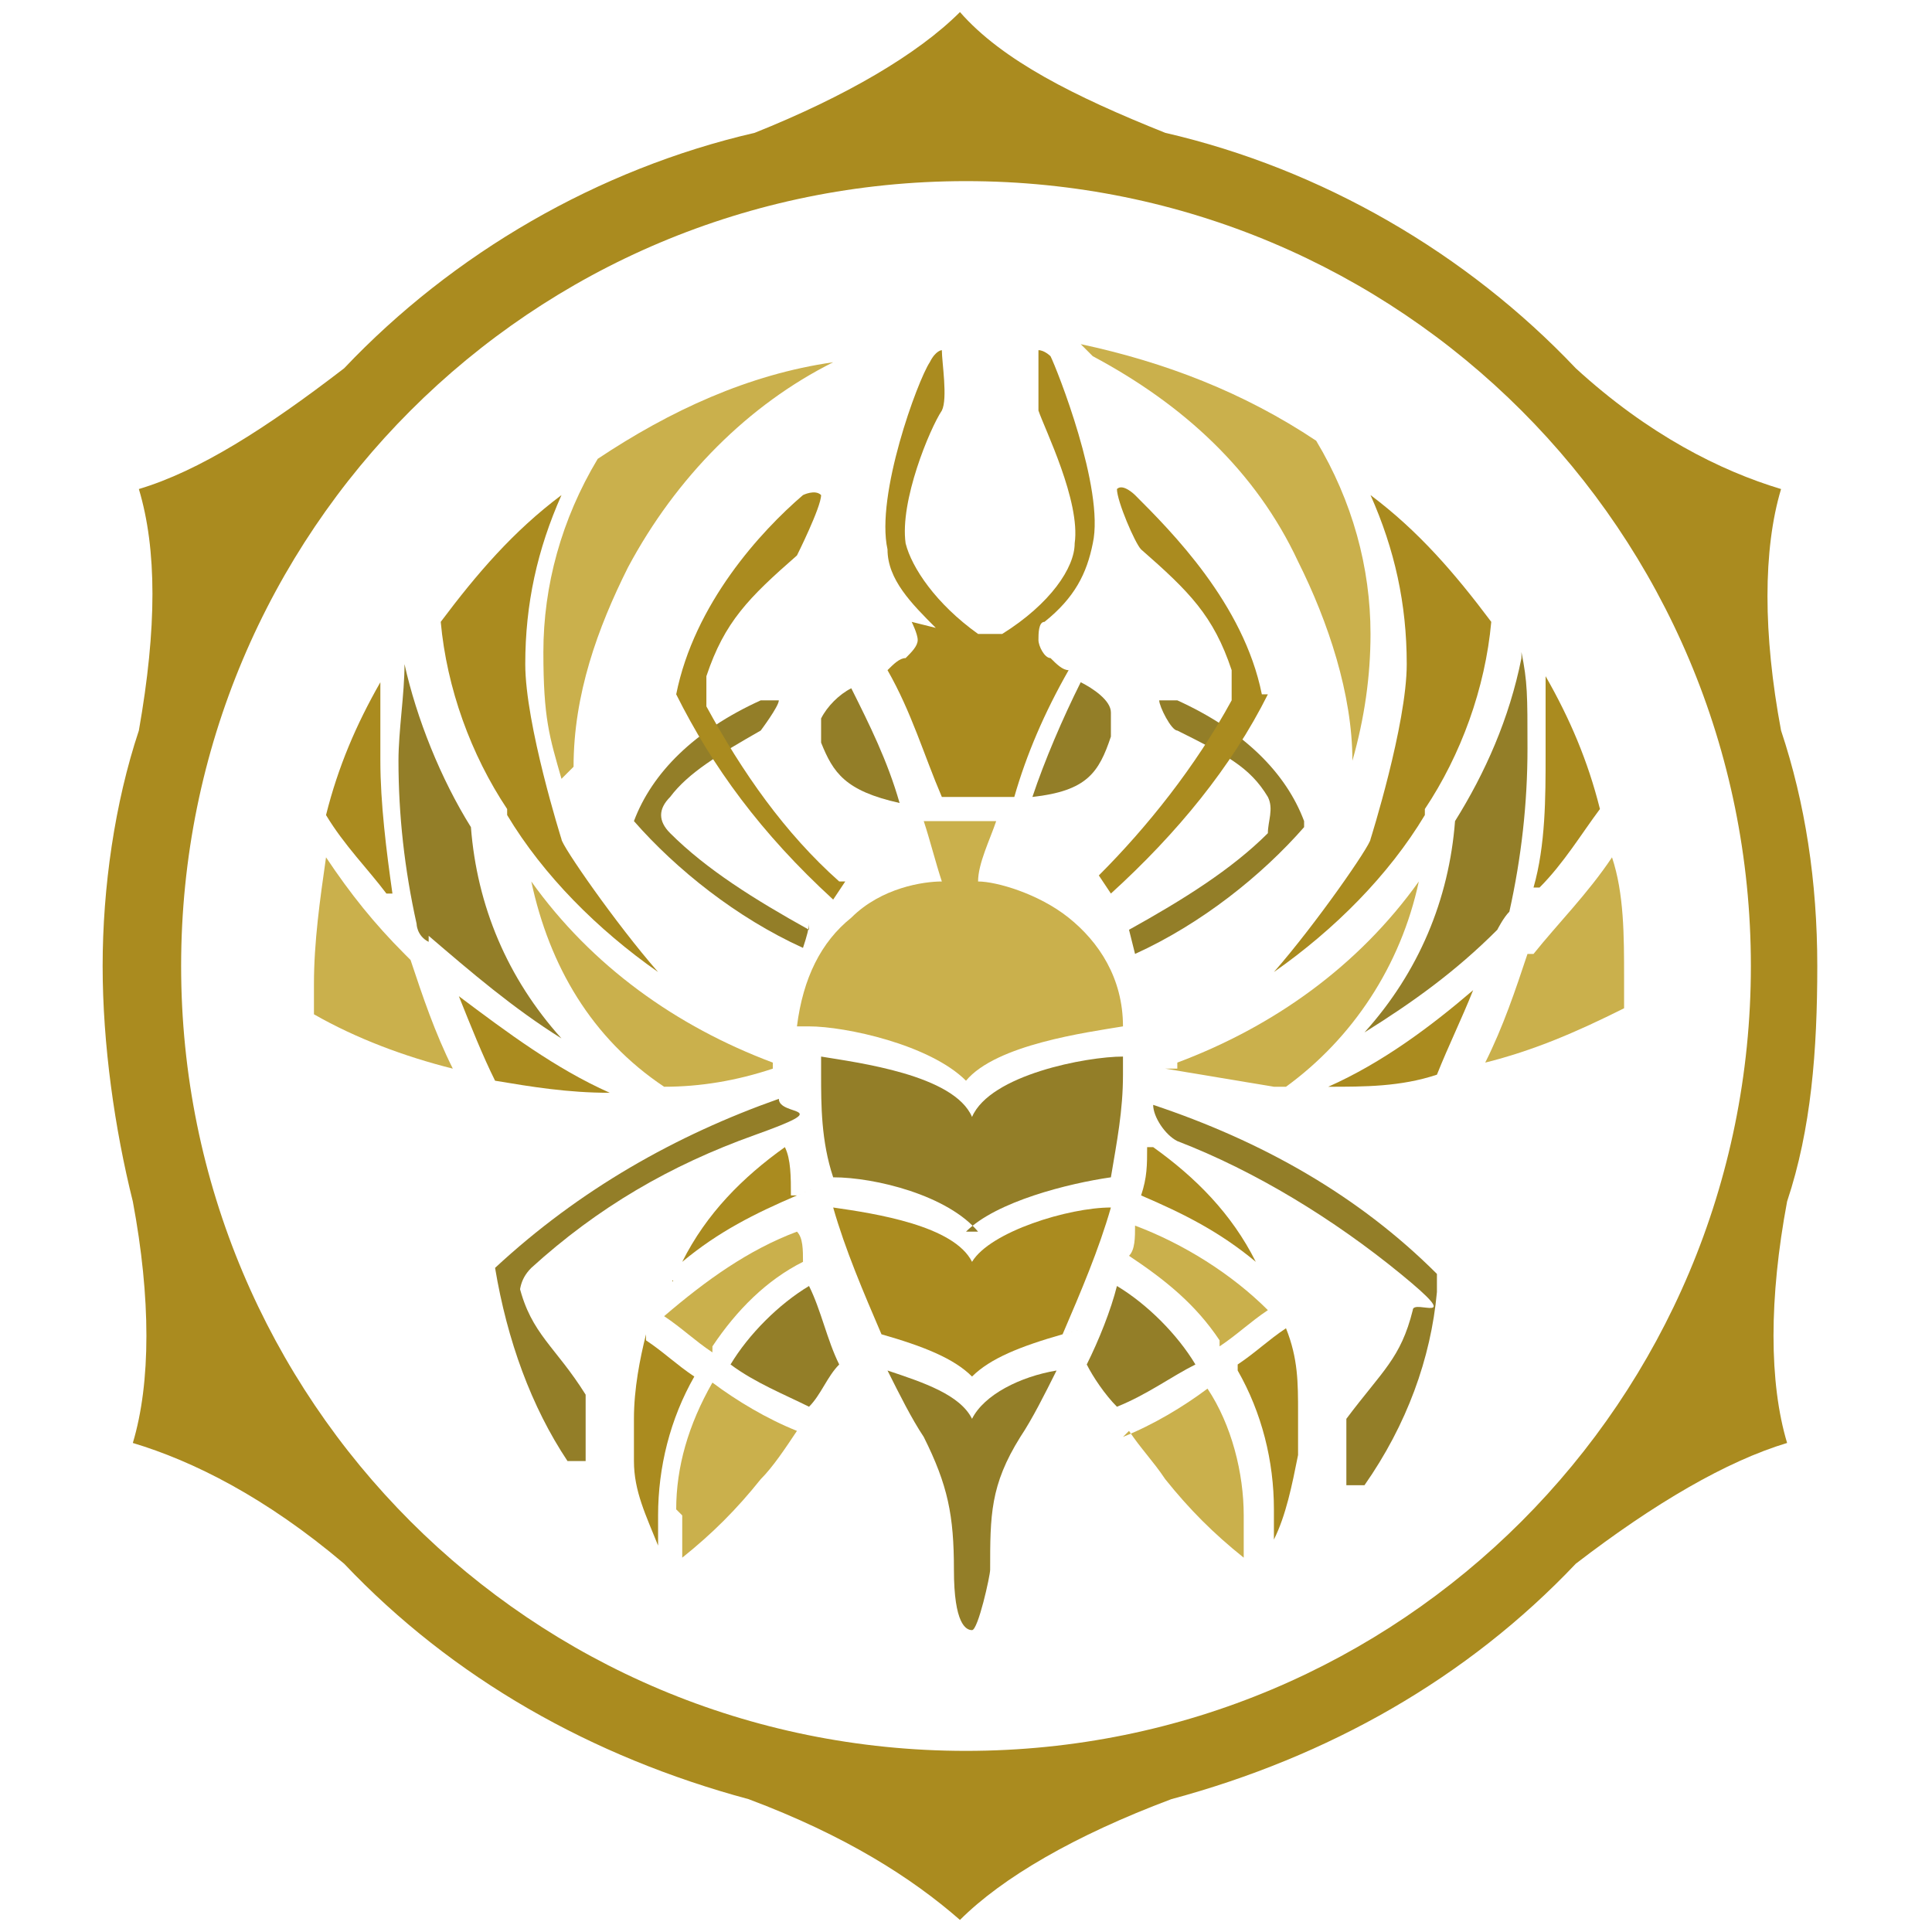 <?xml version="1.0" encoding="UTF-8"?>
<svg id="_レイヤー_1" data-name="レイヤー 1" xmlns="http://www.w3.org/2000/svg" version="1.1" viewBox="0 0 32 32">
  <defs>
    <style>
      .cls-1 {
        fill: #937e28;
      }

      .cls-1, .cls-2, .cls-3, .cls-4 {
        stroke-width: 0px;
      }

      .cls-2 {
        fill: #cab04c;
      }

      .cls-3 {
        fill: #fff;
      }

      .cls-4 {
        fill: #aa8b1f;
      }
    </style>
  </defs>
  <rect class="cls-3" width="32" height="32"/>
  <g>
    <g>
      <g>
        <path class="cls-1" d="M21.6,13.6c-.3-.8-1-1.5-2.1-2,0,0-.2,0-.3,0,0,0,0,0,0,0,0,.1.2.5.3.5.8.4,1.2.6,1.5,1.1.1.2,0,.4,0,.6-.6.6-1.4,1.1-2.3,1.6h0s0,0,.1.4h0c0,0,0,0,0,0,1.1-.5,2.1-1.3,2.8-2.1,0,0,0,0,0,0,0,0,0,0,0,0,0,0,0,0,0,0,0,0,0,0,0,0Z"/>
        <path class="cls-1" d="M13.4,15.4c-.9-.5-1.7-1-2.3-1.6-.2-.2-.2-.4,0-.6.3-.4.8-.7,1.5-1.1,0,0,.3-.4.3-.5,0,0,0,0,0,0,0,0-.2,0-.3,0-1.1.5-1.8,1.2-2.1,2,0,0,0,0,0,0,0,0,0,0,0,0h0s0,0,0,0c.7.8,1.7,1.6,2.8,2.1h0s0,0,0,0q.1-.3.1-.4h0Z"/>
      </g>
      <g>
        <path class="cls-4" d="M20.9,11.5h0s0,0,0,0c0,0,0,0,0,0h0c-.3-1.5-1.5-2.7-2.1-3.3h0c0,0-.2-.2-.3-.1,0,0,0,0,0,0,0,.2.3.9.4,1,.8.7,1.2,1.1,1.5,2,0,.2,0,.3,0,.5-.6,1.1-1.4,2.1-2.2,2.9h0q0,0,.2.3h0c0,0,0,0,0,0,1.1-1,2-2.1,2.6-3.3h0s0,0,0,0c0,0,0,0,0,0,0,0,0,0,0,0ZM20.8,11.6s0,0,0,0h0s0,0,0,0Z"/>
        <path class="cls-4" d="M13.9,14.6c-.9-.8-1.6-1.8-2.2-2.9,0-.2,0-.3,0-.5.3-.9.7-1.3,1.5-2,0,0,.4-.8.4-1,0,0,0,0,0,0-.1-.1-.3,0-.3,0h0c-.7.6-1.8,1.8-2.1,3.3h0s0,0,0,0h0,0s0,0,0,0c0,0,0,0,0,0h0c.6,1.2,1.4,2.3,2.6,3.4h0c0,0,0,0,0,0q.2-.3.2-.3h0ZM11.2,11.5h0s0,0,0,0h0ZM11.2,11.6s0,0,0,0h0s0,0,0,0Z"/>
      </g>
    </g>
    <path class="cls-4" d="M23.6,13.5c-.6,1-1.5,1.9-2.5,2.6,0,0,0,0,0,0,0,0,0,0,0,0,.7-.8,1.6-2.1,1.6-2.2,0,0,0,0,0,0,0,0,.6-1.9.6-2.9s-.2-1.9-.6-2.8c0,0,0,0,0,0s0,0,0,0c.8.6,1.4,1.3,2,2.1,0,0,0,0,0,0-.1,1.1-.5,2.2-1.1,3.1,0,0,0,0,0,0Z"/>
    <path class="cls-4" d="M20.5,22.7s0,0,0,0c.4.7.6,1.5.6,2.3s0,.3,0,.5c.2-.4.3-.9.4-1.4,0-.2,0-.5,0-.7,0-.5,0-.9-.2-1.4s0,0,0,0c-.3.2-.5.4-.8.6Z"/>
    <path class="cls-2" d="M18.7,23.7s0,0,0,0c.2.3.4.5.6.8.4.5.8.9,1.3,1.3s0,0,0,0c0-.2,0-.5,0-.7,0-.7-.2-1.5-.6-2.1s0,0,0,0c-.4.3-.9.6-1.4.8Z"/>
    <path class="cls-2" d="M25.3,15.8s0,0,0,0c-.2.6-.4,1.2-.7,1.8,0,0,0,0,0,0,0,0,0,0,0,0,.8-.2,1.5-.5,2.3-.9,0,0,0,0,0,0v-.5c0-.7,0-1.4-.2-2,0,0,0,0,0,0,0,0,0,0,0,0-.4.6-.9,1.1-1.3,1.6Z"/>
    <path class="cls-2" d="M6.7,15.8s0,0,0,0c-.5-.5-.9-1-1.3-1.6h0s0,0,0,0,0,0,0,0c0,0,0,0,0,0-.1.7-.2,1.4-.2,2.1v.5s0,0,0,0c.7.4,1.5.7,2.3.9,0,0,0,0,0,0,0,0,0,0,0,0-.3-.6-.5-1.2-.7-1.8Z"/>
    <path class="cls-1" d="M25.2,10.9c-.2,1-.6,1.9-1.1,2.7,0,0,0,0,0,0-.1,1.3-.6,2.5-1.5,3.5,0,0,0,0,0,0,0,0,0,0,0,0,.8-.5,1.5-1,2.2-1.7,0,0,.1-.2.2-.3.2-.9.3-1.8.3-2.7s0-1.1-.1-1.6c0,0,0,0,0,0,0,0,0,0,0,0Z"/>
    <path class="cls-1" d="M7.1,15.5c.7.6,1.4,1.2,2.2,1.7,0,0,0,0,0,0,0,0,0,0,0,0-.9-1-1.4-2.2-1.5-3.5,0,0,0,0,0,0-.5-.8-.9-1.8-1.1-2.7,0,0,0,0,0,0,0,0,0,0,0,0,0,.5-.1,1.1-.1,1.6,0,.9.1,1.8.3,2.7,0,0,0,.2.2.3Z"/>
    <path class="cls-4" d="M19,19c0,.3,0,.5-.1.8s0,0,0,0c.7.3,1.3.6,1.9,1.1s0,0,0,0c-.4-.8-1-1.4-1.7-1.9s0,0,0,0Z"/>
    <path class="cls-2" d="M18.1,5.9c1.5.8,2.7,1.9,3.4,3.4.5,1,.9,2.2.9,3.3,0,0,0,0,0,0,0,0,0,0,0,0,.2-.7.3-1.4.3-2.1,0-1.1-.3-2.2-.9-3.2,0,0,0,0,0,0-1.2-.8-2.5-1.3-3.9-1.6,0,0,0,0,0,0,0,0,0,0,0,0Z"/>
    <path class="cls-1" d="M23.8,21.1s0,0,0,0c0,0,0,0,0,0,0,0,0,0,0,0,0,0,0,0,0,0-1.3-1.3-2.9-2.2-4.7-2.8s0,0,0,0h0c0,.2.2.5.4.6,1.3.5,2.6,1.3,3.7,2.2s.2.4.2.6c-.2.8-.5,1-1.1,1.8,0,0,0,1.1,0,1.1,0,0,0,0,.1,0,0,0,.1,0,.2,0,.7-1,1.1-2.1,1.2-3.2,0,0,0,0,0,0,0,0,0,0,0,0,0,0,0,0,0,0,0,0,0,0,0,0Z"/>
    <path class="cls-1" d="M18.5,21.3c-.1.4-.3.9-.5,1.3s0,0,0,0c.1.2.3.5.5.7s0,0,0,0c.5-.2.9-.5,1.3-.7s0,0,0,0c-.3-.5-.8-1-1.3-1.3s0,0,0,0Z"/>
    <path class="cls-4" d="M25.5,14.7s0,0,0,0,0,0,0,0c.4-.4.7-.9,1-1.3,0,0,0,0,0,0-.2-.8-.5-1.5-.9-2.2,0,0,0,0,0,0s0,0,0,0c0,0,0,0,0,0,0,.4,0,.9,0,1.3,0,.7,0,1.5-.2,2.2Z"/>
    <path class="cls-2" d="M19.3,17.7c.6.1,1.2.2,1.8.3,0,0,.1,0,.2,0,1.1-.8,1.9-2,2.2-3.4,0,0,0,0,0,0,0,0,0,0,0,0s0,0,0,0c-1,1.4-2.4,2.4-4,3,0,0,0,0,0,.1,0,0,0,0,0,0Z"/>
    <path class="cls-4" d="M24.4,16.4c-.7.6-1.5,1.2-2.4,1.6,0,0-.1,0-.1,0,0,0,0,0,0,0,0,0,0,0,.1,0,.6,0,1.2,0,1.8-.2,0,0,0,0,0,0,.2-.5.4-.9.6-1.4,0,0,0,0,0,0,0,0,0,0,0,0Z"/>
    <path class="cls-2" d="M20.2,22.3s0,0,0,0c.3-.2.5-.4.8-.6h0c-.6-.6-1.4-1.1-2.2-1.4s0,0,0,0c0,.2,0,.4-.1.5s0,0,0,0c.6.4,1.1.8,1.5,1.4Z"/>
    <path class="cls-4" d="M10.7,22.1s0,0,0,0c-.1.4-.2.9-.2,1.4s0,.5,0,.7c0,.5.2.9.4,1.4,0-.2,0-.3,0-.5,0-.8.2-1.6.6-2.3s0,0,0,0c-.3-.2-.5-.4-.8-.6Z"/>
    <path class="cls-2" d="M11.3,25.1c0,.2,0,.5,0,.7s0,0,0,0c.5-.4.9-.8,1.3-1.3.2-.2.4-.5.6-.8s0,0,0,0c-.5-.2-1-.5-1.4-.8s0,0,0,0c-.4.7-.6,1.4-.6,2.1Z"/>
    <path class="cls-4" d="M13.1,19.8c0-.3,0-.6-.1-.8s0,0,0,0c-.7.5-1.3,1.1-1.7,1.9s0,0,0,0c.6-.5,1.2-.8,1.9-1.1s0,0,0,0Z"/>
    <path class="cls-1" d="M12.1,22.6c.4.3.9.5,1.3.7s0,0,0,0c.2-.2.3-.5.5-.7s0,0,0,0c-.2-.4-.3-.9-.5-1.3s0,0,0,0c-.5.3-1,.8-1.3,1.3s0,0,0,0Z"/>
    <path class="cls-2" d="M11.8,22.3c.4-.6.9-1.1,1.5-1.4s0,0,0,0c0-.2,0-.4-.1-.5s0,0,0,0c-.8.3-1.5.8-2.2,1.4h0c.3.2.5.4.8.6s0,0,0,0Z"/>
    <path class="cls-1" d="M18.4,12.3c0-.2,0-.3,0-.5,0-.2-.3-.4-.5-.5s0,0,0,0c-.3.6-.6,1.3-.8,1.9s0,0,0,0c.9-.1,1.1-.4,1.3-1Z"/>
    <path class="cls-1" d="M16.1,23.5s0,0,0,0c0,0,0,0,0,0-.2-.4-.8-.6-1.4-.8s0,0,0,0c.2.4.4.8.6,1.1.4.8.5,1.3.5,2.2s.2,1,.3,1,.3-.9.3-1h0c0-.9,0-1.4.5-2.2.2-.3.4-.7.6-1.1s0,0,0,0c-.6.1-1.2.4-1.4.8Z"/>
    <path class="cls-4" d="M16.1,20.9s0,0,0,0c0,0,0,0,0,0-.3-.6-1.6-.8-2.3-.9s0,0,0,0c.2.7.5,1.4.8,2.1s0,0,0,0c.7.2,1.2.4,1.5.7s0,0,0,0c.3-.3.8-.5,1.5-.7s0,0,0,0c.3-.7.6-1.4.8-2.1s0,0,0,0c-.7,0-2,.4-2.3.9Z"/>
    <path class="cls-2" d="M9.5,12.7s0,0,0,0c0,0,0,0,0,0,0-1.2.4-2.3.9-3.3.8-1.5,2-2.7,3.4-3.4,0,0,0,0,0,0,0,0,0,0,0,0-1.4.2-2.7.8-3.9,1.6,0,0,0,0,0,0-.6,1-.9,2.1-.9,3.2s.1,1.4.3,2.1Z"/>
    <path class="cls-4" d="M8.4,13.5c.6,1,1.5,1.9,2.5,2.6,0,0,0,0,0,0,0,0,0,0,0,0-.7-.8-1.6-2.1-1.6-2.2,0,0,0,0,0,0,0,0-.6-1.9-.6-2.9s.2-1.9.6-2.8c0,0,0,0,0,0s0,0,0,0c-.8.6-1.4,1.3-2,2.1,0,0,0,0,0,0,.1,1.1.5,2.2,1.1,3.1,0,0,0,0,0,0Z"/>
    <path class="cls-4" d="M6.5,14.8s0,0,0,0c0,0,0,0,0,0-.1-.7-.2-1.5-.2-2.2s0-.9,0-1.3c0,0,0,0,0,0,0,0,0,0,0,0,0,0,0,0,0,0-.4.7-.7,1.4-.9,2.2,0,0,0,0,0,0,.3.5.7.9,1,1.3Z"/>
    <path class="cls-2" d="M10.8,18s0,0,.2,0c.6,0,1.2-.1,1.8-.3,0,0,0,0,0,0,0,0,0,0,0-.1-1.6-.6-3-1.6-4-3,0,0,0,0,0,0,0,0,0,0,0,0,.3,1.4,1,2.6,2.2,3.4Z"/>
    <path class="cls-4" d="M10.1,18.1s0,0,0,0c-.9-.4-1.7-1-2.5-1.6,0,0,0,0,0,0,0,0,0,0,0,0,.2.5.4,1,.6,1.4,0,0,0,0,0,0,.6.1,1.2.2,1.9.2,0,0,0,0,0,0Z"/>
    <path class="cls-1" d="M8.6,21.6c0-.2,0-.4.2-.6,1.1-1,2.3-1.7,3.7-2.2s.4-.3.4-.6h0s0,0,0,0c-1.7.6-3.3,1.5-4.7,2.8,0,0,0,0,0,0,0,0,0,0,0,0,0,0,0,0,0,0,0,0,0,0,0,0,0,0,0,0,0,0,0,0,0,0,0,0,0,0,0,0,0,0,0,0,0,0,0,0,.2,1.2.6,2.3,1.2,3.2,0,0,.1,0,.2,0s0,0,.1,0c0,0,0-1,0-1.1-.5-.8-.9-1-1.1-1.8Z"/>
    <path class="cls-4" d="M15.1,10.3c0,0,.1.2.1.3,0,.1-.1.2-.2.3h0c-.1,0-.2.1-.3.2s0,0,0,0c.4.7.6,1.4.9,2.1s0,0,0,0c.2,0,.4,0,.6,0s.4,0,.6,0,0,0,0,0c.2-.7.5-1.4.9-2.1s0,0,0,0c-.1,0-.2-.1-.3-.2h0c-.1,0-.2-.2-.2-.3,0-.1,0-.3.1-.3.5-.4.7-.8.8-1.3.2-.9-.6-2.9-.7-3.1,0,0,0,0,0,0,0,0-.1-.1-.2-.1s0,0,0,0c0,.1,0,.8,0,1,0,0,0,0,0,0,.1.3.7,1.5.6,2.2,0,.4-.4,1-1.2,1.5,0,0-.1,0-.2,0s-.1,0-.2,0c-.7-.5-1.1-1.1-1.2-1.5-.1-.7.4-1.9.6-2.2,0,0,0,0,0,0,.1-.2,0-.8,0-1,0,0,0,0,0,0,0,0-.1,0-.2.2,0,0,0,0,0,0-.2.3-.9,2.2-.7,3.1,0,.5.4.9.8,1.3Z"/>
    <path class="cls-1" d="M13.6,11.8c0,.2,0,.3,0,.5.2.5.4.8,1.3,1s0,0,0,0c-.2-.7-.5-1.3-.8-1.9s0,0,0,0c-.2.1-.4.3-.5.5Z"/>
    <path class="cls-1" d="M16,20.4c.5-.5,1.7-.8,2.4-.9s0,0,0,0c.1-.6.2-1.1.2-1.7s0-.2,0-.3,0,0,0,0c-.6,0-2.2.3-2.5,1,0,0,0,0,0,0,0,0,0,0,0,0-.3-.7-1.9-.9-2.5-1s0,0,0,0c0,.1,0,.2,0,.3,0,.5,0,1.1.2,1.7s0,0,0,0c.7,0,1.9.3,2.4.9s0,0,0,0Z"/>
    <path class="cls-2" d="M13.4,17c.6,0,2,.3,2.6.9s0,0,0,0c.5-.6,2-.8,2.6-.9s0,0,0,0c0-.8-.4-1.4-.9-1.8-.5-.4-1.2-.6-1.5-.6,0-.3.2-.7.3-1-.2,0-.4,0-.6,0-.2,0-.4,0-.6,0,.1.3.2.7.3,1-.3,0-1,.1-1.5.6-.5.4-.8,1-.9,1.8s0,0,0,0Z"/>
    <path class="cls-4" d="M29.6,19.9c.4-1.2.5-2.5.5-3.9s-.2-2.7-.6-3.9c-.3-1.6-.3-3,0-4-1-.3-2.2-.9-3.4-2-1.8-1.9-4.2-3.3-6.8-3.9-1.5-.6-2.7-1.2-3.4-2-.7.7-1.9,1.4-3.4,2-2.6.6-5,2-6.8,3.9-1.3,1-2.4,1.7-3.4,2,.3,1,.3,2.3,0,4-.4,1.2-.6,2.6-.6,3.9s.2,2.7.5,3.9c.3,1.6.3,3,0,4,1,.3,2.2.9,3.5,2h0c1.8,1.9,4.1,3.2,6.7,3.9h0c1.6.6,2.7,1.3,3.5,2,.7-.7,1.9-1.4,3.5-2h0c2.6-.7,4.9-2,6.7-3.9h0c1.3-1,2.5-1.7,3.5-2-.3-1-.3-2.4,0-4ZM16,29c-7.2,0-13-5.8-13-13S8.8,3,16,3s13,5.8,13,13-5.8,13-13,13Z"/>
  </g>
</svg>